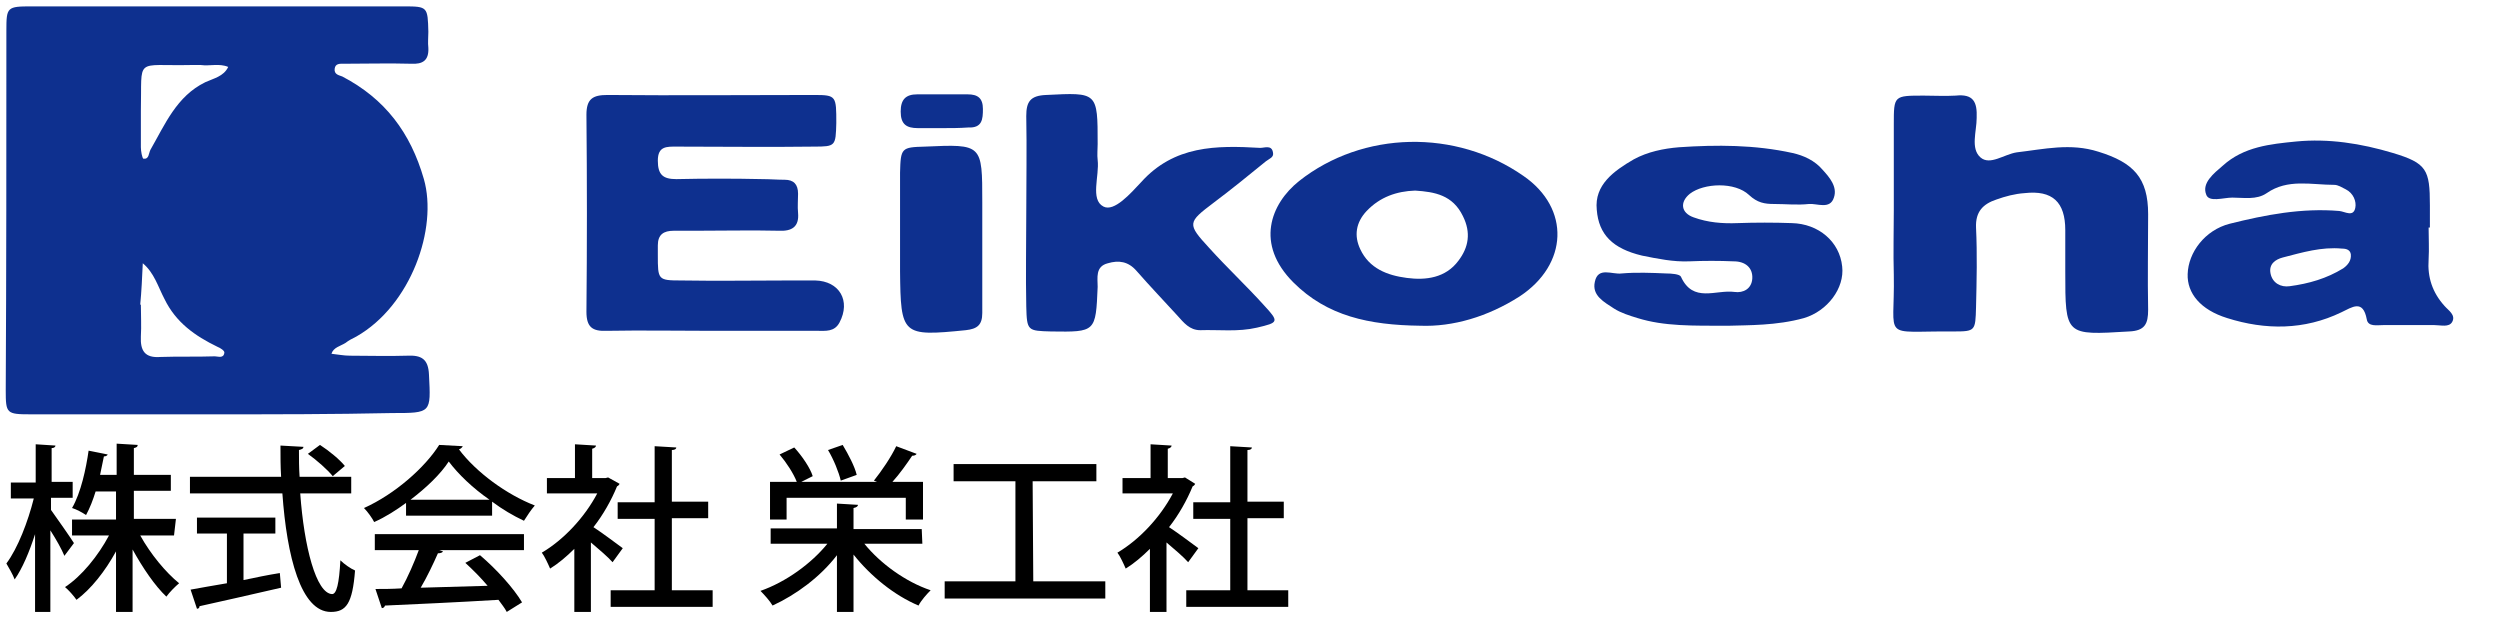 <?xml version="1.0" encoding="utf-8"?>
<!-- Generator: Adobe Illustrator 27.8.1, SVG Export Plug-In . SVG Version: 6.00 Build 0)  -->
<svg version="1.1" id="a" xmlns="http://www.w3.org/2000/svg" xmlns:xlink="http://www.w3.org/1999/xlink" x="0px" y="0px"
	 viewBox="0 0 392.2 97.1" style="enable-background:new 0 0 392.2 97.1;" xml:space="preserve">
<style type="text/css">
	.st0{fill:#0E308F;}
</style>
<g>
	<path d="M8,80c0.8,1.1,3.1,4.4,3.6,5.2l-1.5,2c-0.4-1-1.3-2.6-2.2-4V96H5.5V83.8c-0.9,2.8-2,5.4-3.2,7.1C2,90.1,1.4,89.1,1,88.4
		c1.8-2.4,3.4-6.6,4.3-10.2H1.7v-2.5h3.9v-6l3.1,0.2c0,0.2-0.2,0.4-0.6,0.4v5.3h3.3v2.5H8L8,80L8,80z M27.3,84h-5.3
		c1.6,2.9,4,5.8,6.1,7.5c-0.6,0.5-1.5,1.4-2,2.1c-1.8-1.7-3.7-4.5-5.3-7.4V96h-2.6v-9.5c-1.7,3.1-3.9,5.9-6.2,7.6
		c-0.4-0.6-1.3-1.6-1.8-2c2.6-1.7,5.2-4.9,6.9-8.1h-5.8v-2.5h6.9v-4.4h-3.2c-0.4,1.3-0.9,2.6-1.5,3.7c-0.6-0.4-1.5-0.9-2.2-1.1
		c1.4-2.4,2.2-6.2,2.6-9l3,0.6c-0.1,0.2-0.3,0.3-0.6,0.3c-0.2,0.9-0.4,1.9-0.6,2.9h2.6v-4.9l3.3,0.2c0,0.3-0.2,0.4-0.6,0.5v4.2h5.8
		v2.5h-5.8v4.4h6.6L27.3,84L27.3,84z"/>
	<path d="M55.1,77.4h-8c0.6,8.4,2.5,15.7,5,15.8c0.7,0,1.1-1.6,1.3-5.3c0.6,0.6,1.6,1.3,2.3,1.6c-0.4,5.2-1.4,6.5-3.8,6.5
		c-4.7,0-6.9-8.7-7.6-18.6H29.8v-2.6h14.3C44,73.2,44,71.6,44,69.9l3.6,0.2c0,0.3-0.3,0.4-0.7,0.5c0,1.4,0,2.8,0.1,4.2h8.1
		L55.1,77.4L55.1,77.4z M38.2,83.7V91c1.9-0.4,3.8-0.8,5.7-1.1l0.2,2.3c-4.7,1.1-9.7,2.2-12.8,2.9c0,0.3-0.2,0.4-0.4,0.4l-1-3
		c1.5-0.3,3.5-0.6,5.7-1v-7.8h-4.7v-2.5h12.3v2.5L38.2,83.7L38.2,83.7z M50.2,69.8c1.4,0.9,3.1,2.3,3.9,3.3l-1.9,1.6
		c-0.8-1-2.5-2.5-3.9-3.5L50.2,69.8L50.2,69.8z"/>
	<path d="M63.7,80.9v-2c-1.5,1.1-3.2,2.2-5,3c-0.3-0.6-1-1.6-1.6-2.2c4.9-2.2,9.6-6.4,11.8-9.9l3.7,0.2c-0.1,0.2-0.3,0.4-0.6,0.5
		c2.7,3.6,7.5,7.1,11.9,8.8c-0.6,0.7-1.2,1.6-1.7,2.4c-1.7-0.8-3.4-1.8-5-3v2.2H63.7L63.7,80.9z M58.8,86.3v-2.5h23.4v2.5H68.9
		l0.6,0.2c-0.1,0.2-0.4,0.3-0.8,0.3c-0.7,1.6-1.7,3.7-2.7,5.4c3.2-0.1,6.9-0.2,10.5-0.3c-1.1-1.3-2.3-2.5-3.5-3.6l2.3-1.2
		c2.6,2.2,5.3,5.2,6.6,7.4l-2.4,1.5c-0.3-0.6-0.8-1.2-1.3-1.9c-6.6,0.4-13.4,0.7-17.8,0.9c-0.1,0.3-0.3,0.4-0.5,0.4l-1-3
		c1.2,0,2.6,0,4.1-0.1c1-1.8,2-4.1,2.7-6H58.8L58.8,86.3z M76.8,78.4c-2.6-1.8-4.9-4-6.4-6c-1.3,2-3.5,4.1-6,6
		C64.3,78.4,76.8,78.4,76.8,78.4z"/>
	<path d="M97.2,75.9c-0.1,0.2-0.2,0.3-0.4,0.4c-0.9,2.2-2.2,4.5-3.7,6.4c1.4,0.9,3.9,2.8,4.6,3.3l-1.6,2.2c-0.7-0.8-2.1-2-3.4-3.1
		V96h-2.6v-9.9c-1.2,1.2-2.5,2.3-3.8,3.1c-0.3-0.7-0.9-2-1.3-2.5c3.4-2,6.7-5.5,8.7-9.3h-7.9V75h4.4v-5.3l3.3,0.2
		c0,0.2-0.2,0.4-0.6,0.5V75H95l0.4-0.1L97.2,75.9L97.2,75.9z M105.4,92.6h6.4v2.6h-16v-2.6h6.9V81.4h-5.8v-2.6h5.8V70l3.4,0.2
		c0,0.2-0.2,0.4-0.7,0.4v8.1h5.7v2.6h-5.7L105.4,92.6L105.4,92.6z"/>
	<path d="M144.7,85.3h-9.1c2.5,3.1,6.5,6,10.4,7.3c-0.6,0.6-1.5,1.6-1.9,2.4c-3.8-1.6-7.5-4.6-10.2-8v9h-2.6v-8.9
		c-2.6,3.4-6.4,6.2-10.1,7.9c-0.4-0.7-1.3-1.7-1.9-2.3c4-1.4,8-4.3,10.5-7.4h-8.9v-2.4h10.4V79l3.3,0.2c0,0.2-0.2,0.4-0.7,0.5v3.3
		h10.7L144.7,85.3L144.7,85.3z M123.4,78.1v3.4h-2.6v-5.9h4.2c-0.5-1.3-1.6-3-2.7-4.3l2.3-1.1c1.2,1.3,2.5,3.2,2.9,4.5l-1.8,0.9
		h11.9l-0.5-0.2c1.2-1.5,2.7-3.7,3.5-5.4l3.2,1.2c-0.1,0.2-0.4,0.3-0.7,0.3c-0.8,1.2-2,2.9-3.1,4.1h4.8v5.9h-2.7v-3.4L123.4,78.1
		L123.4,78.1z M132.2,69.8c0.9,1.5,1.9,3.4,2.2,4.7l-2.5,0.9c-0.3-1.3-1.1-3.3-2-4.8L132.2,69.8L132.2,69.8z"/>
	<path d="M162.1,91.2h11.3v2.7h-25.2v-2.7h11.1V75.5h-9.7v-2.7H172v2.7h-10L162.1,91.2L162.1,91.2z"/>
	<path d="M187.5,75.9c-0.1,0.2-0.2,0.3-0.4,0.4c-0.9,2.2-2.2,4.5-3.7,6.4c1.4,0.9,3.9,2.8,4.6,3.3l-1.6,2.2c-0.7-0.8-2.1-2-3.4-3.1
		V96h-2.6v-9.9c-1.2,1.2-2.5,2.3-3.8,3.1c-0.3-0.7-0.9-2-1.3-2.5c3.4-2,6.7-5.5,8.7-9.3h-7.9V75h4.4v-5.3l3.3,0.2
		c0,0.2-0.2,0.4-0.6,0.5V75h2.3l0.4-0.1L187.5,75.9L187.5,75.9z M195.7,92.6h6.4v2.6h-16v-2.6h6.9V81.4h-5.8v-2.6h5.8V70l3.4,0.2
		c0,0.2-0.2,0.4-0.7,0.4v8.1h5.7v2.6h-5.7L195.7,92.6L195.7,92.6z"/>
</g>
<g>
	<path class="st0" d="M33.9,65c-9.7,0-19.3,0-29,0c-3.9,0-4-0.1-4-3.8C1,42.4,1,23.6,1,4.8C1,1.1,1.1,1,5,1c19.5,0,39,0,58.4,0
		c3.7,0,3.7,0.1,3.8,4c0,0.8-0.1,1.7,0,2.5c0.1,2-0.9,2.6-2.7,2.5c-3.5-0.1-7,0-10.5,0c-0.6,0-1.4-0.1-1.5,0.8
		c-0.1,0.9,0.7,1,1.2,1.2c6.7,3.5,10.7,8.8,12.8,16.1c2.2,7.7-2,19.8-10.6,24.7c-0.6,0.3-1.2,0.6-1.7,1c-0.8,0.5-1.9,0.7-2.2,1.7
		c1,0.1,1.9,0.3,2.9,0.3c3,0,6,0.1,9,0c2.2-0.1,3.3,0.5,3.4,3c0.3,6,0.4,6-5.8,6C52.3,65,43.1,65,33.9,65C33.9,65,33.9,65,33.9,65z
		 M22.1,17.4c0,2.4,0,4,0,5.7c0,0.6,0.2,1.7,0.4,1.8c0.9,0.1,0.8-0.8,1.1-1.4c2.3-4,4.1-8.4,8.6-10.6c1.3-0.6,2.9-0.9,3.6-2.4
		c-1.4-0.6-2.9-0.1-4.3-0.3c-0.5,0-1,0-1.5,0C21,10.4,22.3,8.8,22.1,17.4z M22,47.8c0,0,0.1,0,0.1,0c0,1.7,0.1,3.3,0,5
		C22,55,22.7,56.2,25.2,56c2.8-0.1,5.6,0,8.5-0.1c0.5,0,1.4,0.4,1.5-0.6c0-0.3-0.6-0.7-1.1-0.9c-3.5-1.7-6.5-3.8-8.3-7.5
		c-1-1.9-1.6-4.1-3.4-5.6C22.3,43.5,22.2,45.7,22,47.8z"/>
	<path class="st0" d="M111.7,51.9c-5.5,0-11-0.1-16.5,0C92.9,52,92,51.3,92,48.9c0.1-10.3,0.1-20.6,0-30.9c0-2.5,1-3.1,3.3-3.1
		c10.8,0.1,21.7,0,32.5,0c3.4,0,3.4,0.2,3.4,4.4c-0.1,3.6-0.1,3.7-3.5,3.7c-7.2,0.1-14.3,0-21.5,0c-1.6,0-3-0.1-3,2.2
		c0,2.2,0.8,2.9,2.9,2.9c4.5-0.1,9-0.1,13.5,0c1.2,0,2.3,0.1,3.5,0.1c1.4,0,2.1,0.7,2.1,2.2c0,1-0.1,2,0,3c0.2,2.2-1,2.9-3,2.8
		c-4.3-0.1-8.7,0-13,0c-1.2,0-2.3,0-3.5,0c-1.6,0-2.5,0.6-2.5,2.3c0,0.5,0,1,0,1.5c0,3.9,0,4,3.7,4c5.7,0.1,11.3,0,17,0
		c1.3,0,2.7,0,4,0c3.8,0.1,5.6,3.2,3.8,6.6c-0.8,1.5-2.2,1.3-3.5,1.3c-5.5,0-11,0-16.5,0C111.7,51.9,111.7,51.9,111.7,51.9z"/>
	<path class="st0" d="M297.1,33c0-4.5,0-9,0-13.5c0-4.5,0-4.5,4.7-4.5c1.7,0,3.3,0.1,5,0c2.8-0.3,3.4,1,3.3,3.5c0,2.1-1,4.8,0.6,6.2
		c1.5,1.3,3.7-0.5,5.7-0.8c4.3-0.5,8.4-1.5,12.8-0.1c5.5,1.7,7.8,4.1,7.8,9.8c0,5-0.1,10,0,15c0,2.2-0.5,3.3-3,3.4
		c-10,0.6-10,0.7-10-9.4c0-2.2,0-4.3,0-6.5c0-4.4-2-6.3-6.4-5.8c-1.5,0.1-3,0.5-4.4,1c-2.1,0.7-3.3,1.9-3.2,4.4
		c0.2,4.2,0.1,8.3,0,12.5c-0.1,3.7-0.1,3.8-3.5,3.8c-11.6-0.1-9.2,1.6-9.4-8.9C297,39.6,297.1,36.3,297.1,33z"/>
	<path class="st0" d="M161,33.6c0-5.1,0.1-10.3,0-15.4c0-2.2,0.6-3.2,3.1-3.3c8.1-0.4,8.1-0.5,8.1,7.7c0,0.8-0.1,1.7,0,2.5
		c0.3,2.5-1.2,6.2,0.9,7.3c1.7,0.9,4.3-2.1,5.9-3.8c5.2-5.8,11.8-5.8,18.7-5.4c0.7,0,1.8-0.5,2,0.7c0.2,0.8-0.6,1-1.1,1.4
		c-2.7,2.2-5.4,4.4-8.2,6.5c-4.1,3.1-4.2,3.3-0.7,7.1c2.8,3.1,5.8,5.9,8.6,9c2.4,2.6,2.3,2.7-1.1,3.5c-3,0.7-6,0.3-8.9,0.4
		c-1.7,0-2.6-1.2-3.6-2.3c-2.1-2.3-4.3-4.6-6.4-7c-1.3-1.5-2.8-1.7-4.5-1.2c-2,0.5-1.6,2.3-1.6,3.7c-0.3,7.1-0.3,7.1-7.3,7
		c-3.7-0.1-3.8-0.1-3.9-3.9C160.9,43.2,161,38.4,161,33.6C161,33.6,161,33.6,161,33.6z"/>
	<path class="st0" d="M222.8,51.1c-8-0.1-14.6-1.5-19.9-6.8c-6-6-3.6-12.3,0.9-15.9c10-7.9,24.6-8.2,35.2-0.8
		c7.4,5.1,7,13.9-0.6,18.9C233.4,49.7,227.9,51.3,222.8,51.1z M222,29.9c-2.9,0.1-5.5,1-7.6,3.2c-1.7,1.8-2,3.9-1,6
		c1.4,3,4.2,4.1,7.3,4.5c3,0.4,6.1,0,8.1-2.7c1.6-2.1,2-4.4,0.7-7C227.9,30.6,225.1,30.1,222,29.9z"/>
	<path class="st0" d="M381,35.7c0,1.7,0.1,3.3,0,5c-0.2,2.8,0.6,5.2,2.5,7.3c0.6,0.7,1.8,1.4,1.2,2.5c-0.5,0.9-1.8,0.5-2.8,0.5
		c-2.7,0-5.3,0-8,0c-1,0-2.4,0.3-2.6-0.9c-0.6-3.2-2.3-1.9-4-1.1c-5.8,2.8-11.9,2.8-17.9,0.9c-4.2-1.3-6.3-3.9-6.2-6.9
		c0.1-3.4,2.7-6.9,6.6-7.9c5.6-1.4,11.3-2.5,17.2-2c0.9,0.1,2.2,1,2.5-0.5c0.2-1-0.3-2.3-1.5-2.9c-0.6-0.3-1.2-0.7-1.8-0.7
		c-3.6,0-7.3-1-10.6,1.3c-1.6,1.1-3.6,0.7-5.4,0.7c-1.4,0-3.7,0.8-4.1-0.5c-0.7-1.8,1.2-3.3,2.6-4.5c3.3-3,7.5-3.4,11.5-3.8
		c5.1-0.5,10.2,0.3,15.2,1.8c5.3,1.6,5.8,2.6,5.8,8.2c0,1.2,0,2.3,0,3.5C381.1,35.7,381.1,35.7,381,35.7z M368.8,39.9
		c-0.1-0.7-0.7-0.9-1.4-0.9c-3.2-0.3-6.2,0.6-9.3,1.4c-1.1,0.3-2.2,1-1.9,2.5c0.3,1.5,1.6,2.2,3,2c3-0.4,5.8-1.2,8.4-2.8
		C368.3,41.6,368.9,40.9,368.8,39.9z"/>
	<path class="st0" d="M271.3,51.1c-5.9,0-10.2,0.1-14.4-1.2c-1.3-0.4-2.6-0.8-3.7-1.5c-1.5-1-3.5-2-3-4.2c0.5-2.4,2.7-1.1,4.2-1.3
		c2.3-0.2,4.7-0.1,7,0c0.8,0,2.1,0.1,2.3,0.5c1.9,4.2,5.5,2,8.4,2.4c1.4,0.2,2.7-0.5,2.8-2.1C275,42,273.8,41,272,41
		c-2.3-0.1-4.7-0.1-7,0c-2.5,0.1-4.9-0.4-7.4-0.9c-4.6-1.1-6.8-3.3-7.1-7.2c-0.4-3.9,2.7-6.1,5.8-7.9c2.2-1.2,4.7-1.7,7.1-1.9
		c5.9-0.4,11.9-0.4,17.8,0.9c1.8,0.4,3.5,1.2,4.7,2.6c1.1,1.2,2.4,2.7,1.8,4.4c-0.6,1.9-2.6,0.9-3.9,1c-1.8,0.2-3.7,0-5.5,0
		c-1.5,0-2.6-0.2-3.9-1.4c-2.2-2.1-7.1-1.9-9.3-0.2c-1.6,1.3-1.4,3,0.6,3.7c2.2,0.8,4.5,1,6.9,0.9c2.8-0.1,5.7-0.1,8.5,0
		c4.2,0.1,7.5,2.9,7.9,6.8c0.4,3.4-2.3,7-6,8.1C278.7,51.1,274.2,51,271.3,51.1z"/>
	<path class="st0" d="M154.1,37.2c0,4,0,8,0,11.9c0,1.9-0.8,2.5-2.6,2.7c-10,1-10.2,0.8-10.3-9.3c0-5.1,0-10.3,0-15.4
		c0.1-3.9,0.2-4,3.9-4.1c9-0.4,9-0.4,9,8.7C154.1,33.6,154.1,35.4,154.1,37.2z"/>
	<path class="st0" d="M147.9,20.1c-1.3,0-2.6,0-3.9,0c-1.8,0-2.7-0.6-2.7-2.6c0-1.9,0.8-2.7,2.6-2.7c2.6,0,5.3,0,7.9,0
		c1.6,0,2.4,0.6,2.4,2.3c0,1.6-0.1,3-2.3,2.9C150.5,20.1,149.2,20.1,147.9,20.1C147.9,20.1,147.9,20.1,147.9,20.1z"/>
</g>
</svg>
